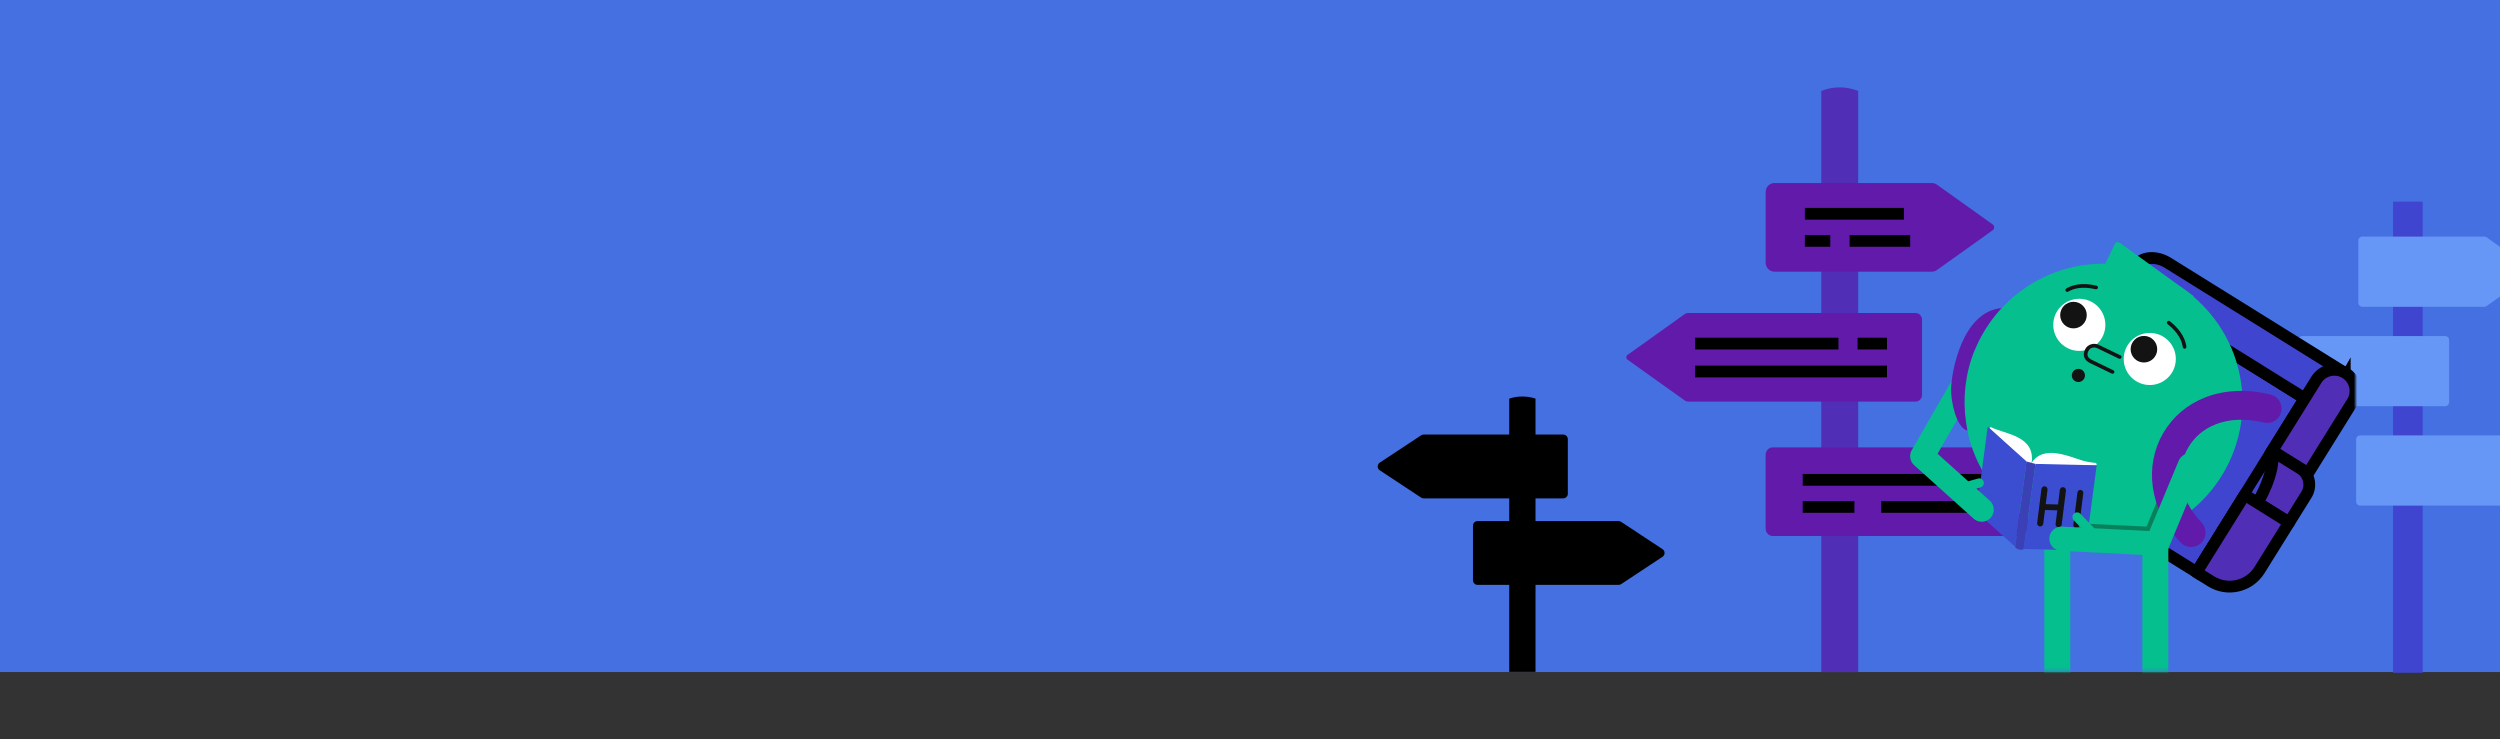 <svg width="744" height="220" viewBox="0 0 744 220" fill="none" xmlns="http://www.w3.org/2000/svg">
<rect x="0" y="0" width="744" height="220" fill="#333333" stroke="none"/>
<g clip-path="url(#clip0_2953_15002)">
<path d="M744 0H0V200H744V0Z" fill="#4470E1"/>
<path d="M720.983 60H712.164V200.209H720.983V60Z" fill="#3F45CF"/>
<path d="M745.335 150.467H702.381C701.73 150.467 701.193 149.938 701.193 149.279V130.768C701.193 130.116 701.722 129.58 702.381 129.58H745.335C745.58 129.58 745.825 129.657 746.025 129.802L758.997 139.058C759.655 139.533 759.655 140.514 758.997 140.989L746.025 150.245C745.825 150.39 745.58 150.467 745.335 150.467Z" fill="#6697F6"/>
<path d="M685.156 100.005H727.673C728.324 100.005 728.861 100.534 728.861 101.193V119.704C728.861 120.356 728.332 120.892 727.673 120.892H685.156C684.911 120.892 684.665 120.815 684.466 120.67L671.494 111.414C670.835 110.939 670.835 109.958 671.494 109.483L684.466 100.227C684.665 100.082 684.911 100.005 685.156 100.005Z" fill="#6697F6"/>
<path d="M739.342 91.3H703.031C702.38 91.3 701.844 90.771 701.844 90.112V71.601C701.844 70.949 702.372 70.413 703.031 70.413H739.342C739.587 70.413 739.833 70.49 740.032 70.635L753.004 79.891C753.663 80.366 753.663 81.347 753.004 81.822L740.032 91.078C739.833 91.223 739.587 91.3 739.342 91.3Z" fill="#6697F6"/>
<path d="M542 27.066C545.533 25.657 549.348 25.646 552.889 27.025L553 27.066V200H542.009V27.066H542Z" fill="#502EB5"/>
<path d="M600.685 159.517H527.583C526.408 159.517 525.449 158.515 525.449 157.279V135.377C525.449 134.142 526.4 133.14 527.583 133.14H600.685C601.108 133.14 601.532 133.278 601.886 133.528L618.569 145.434C619.183 145.875 619.183 146.782 618.569 147.223L601.886 159.128C601.532 159.379 601.117 159.517 600.685 159.517Z" fill="#611AAA"/>
<path d="M536.49 142.798H596.554" stroke="black" stroke-width="3.5" stroke-miterlimit="10"/>
<path d="M536.49 150.858H551.869" stroke="black" stroke-width="3.5" stroke-miterlimit="10"/>
<path d="M559.836 150.858H596.555" stroke="black" stroke-width="3.5" stroke-miterlimit="10"/>
<path d="M502.433 93.145H570.066C571.137 93.145 572.001 94.053 572.001 95.176V117.484C572.001 118.607 571.137 119.514 570.066 119.514H502.433C502.044 119.514 501.664 119.393 501.345 119.16L484.376 107.056C483.875 106.701 483.875 105.958 484.376 105.604L501.345 93.5C501.664 93.266 502.044 93.145 502.433 93.145Z" fill="#611AAA"/>
<path d="M504.455 102.251H547.127" stroke="black" stroke-width="3.5" stroke-miterlimit="10"/>
<path d="M552.812 102.251H561.573" stroke="black" stroke-width="3.5" stroke-miterlimit="10"/>
<path d="M504.455 110.562H561.573" stroke="black" stroke-width="3.5" stroke-miterlimit="10"/>
<path d="M574.957 80.842H528.034C526.617 80.842 525.459 79.633 525.459 78.147V57.169C525.459 55.683 526.608 54.474 528.034 54.474H574.957C575.475 54.474 575.976 54.638 576.408 54.94L593.023 66.794C593.619 67.217 593.619 68.099 593.023 68.522L576.408 80.376C575.985 80.678 575.475 80.842 574.957 80.842Z" fill="#611AAA"/>
<path d="M537.131 63.623H566.61" stroke="black" stroke-width="3.5" stroke-miterlimit="10"/>
<path d="M537.131 71.685H544.682" stroke="black" stroke-width="3.5" stroke-miterlimit="10"/>
<path d="M550.445 71.685H568.468" stroke="black" stroke-width="3.5" stroke-miterlimit="10"/>
<mask id="mask0_2953_15002" style="mask-type:luminance" maskUnits="userSpaceOnUse" x="551" y="70" width="150" height="130">
<path d="M701 70H551V199.655H701V70Z" fill="white"/>
</mask>
<g mask="url(#mask0_2953_15002)">
<path d="M599.861 136.75L653.701 170.275L685.9 118.567L632.059 85.041L599.861 136.75Z" fill="#3F45CF" stroke="black" stroke-width="3.5" stroke-miterlimit="10"/>
<path d="M696.567 125.255L685.873 118.596L668.017 147.271L678.711 153.93L696.567 125.255Z" fill="#3F45CF" stroke="black" stroke-width="2.78" stroke-miterlimit="10"/>
<path d="M697.803 112.977C698.275 112.147 698.003 111.088 697.195 110.587L645.165 78.224C641.589 75.999 637.332 76.385 635.658 79.075L631.967 84.998L683.925 117.348L692.345 122.591L697.803 112.97V112.977Z" fill="#3F45CF" stroke="black" stroke-width="3.5" stroke-miterlimit="10"/>
<path d="M684.547 139.361C684.547 139.361 676.922 134.604 676.192 134.16C677.337 140.72 671.828 149.627 671.828 149.627L681.25 155.493L686.379 147.252C688.053 144.569 687.23 141.035 684.547 139.361Z" fill="#502EB5" stroke="black" stroke-width="3.5" stroke-linejoin="round"/>
<path d="M686.894 140.805L676.199 134.145L689.348 113.027C691.172 110.094 695.021 109.178 697.968 110.974C700.966 112.798 701.896 116.711 700.043 119.687L686.894 140.805Z" fill="#502EB5" stroke="black" stroke-width="3.5" stroke-miterlimit="10"/>
<path d="M668.021 147.279L681.236 155.508L672.433 169.645C669.377 174.552 662.913 176.055 658.006 172.999L653.682 170.307L668.021 147.279Z" fill="#502EB5" stroke="black" stroke-width="3.5" stroke-linejoin="round"/>
<path d="M612.494 148.723H612.022C610.026 148.723 608.395 150.354 608.395 152.35V200.23C608.395 200.645 608.059 200.981 607.644 200.981H601.019C599.896 200.981 598.98 201.897 598.98 203.02V203.821C598.98 204.901 599.868 205.788 600.948 205.788H615.055C615.642 205.788 616.121 205.309 616.121 204.722V152.35C616.121 150.354 614.49 148.723 612.494 148.723Z" fill="#05BF8E"/>
<path d="M641.668 148.723H641.196C639.2 148.723 637.569 150.354 637.569 152.35V200.23C637.569 200.645 637.232 200.981 636.817 200.981H630.193C629.07 200.981 628.154 201.897 628.154 203.02V203.821C628.154 204.901 629.041 205.788 630.122 205.788H644.229C644.815 205.788 645.295 205.309 645.295 204.722V152.35C645.295 150.354 643.664 148.723 641.668 148.723Z" fill="#05BF8E"/>
<path d="M626.016 161.182C648.856 161.182 667.372 142.667 667.372 119.827C667.372 96.986 648.856 78.471 626.016 78.471C603.176 78.471 584.66 96.986 584.66 119.827C584.66 142.667 603.176 161.182 626.016 161.182Z" fill="#05BF8E"/>
<path d="M652.8 88.701C652.965 88.279 652.722 88.036 652.414 87.814C652.049 87.55 651.691 87.285 651.327 87.02C647.041 83.93 642.764 80.847 638.478 77.756C636.003 75.975 633.535 74.194 631.06 72.405C630.452 71.962 629.923 71.819 629.393 72.584C629.014 73.378 628.635 74.179 628.249 74.973C627.24 77.048 626.231 79.122 625.215 81.197C624.736 82.191 624.264 83.186 623.785 84.18C623.327 85.124 623.377 85.246 624.428 85.389C630.953 86.283 637.47 87.17 643.994 88.058C646.619 88.415 649.252 88.766 651.877 89.116C652.4 89.188 652.643 89.066 652.786 88.701H652.8Z" fill="#05BF8E"/>
<path d="M618.525 113.69C619.607 113.69 620.485 112.812 620.485 111.73C620.485 110.647 619.607 109.77 618.525 109.77C617.442 109.77 616.564 110.647 616.564 111.73C616.564 112.812 617.442 113.69 618.525 113.69Z" fill="#131313"/>
<path d="M618.804 104.431C623.086 104.431 626.558 100.959 626.558 96.677C626.558 92.394 623.086 88.922 618.804 88.922C614.521 88.922 611.049 92.394 611.049 96.677C611.049 100.959 614.521 104.431 618.804 104.431Z" fill="white"/>
<path d="M617.065 97.728C619.25 97.728 621.021 95.957 621.021 93.772C621.021 91.588 619.25 89.816 617.065 89.816C614.881 89.816 613.109 91.588 613.109 93.772C613.109 95.957 614.881 97.728 617.065 97.728Z" fill="#131313"/>
<path d="M639.77 114.584C644.053 114.584 647.525 111.112 647.525 106.829C647.525 102.546 644.053 99.074 639.77 99.074C635.488 99.074 632.016 102.546 632.016 106.829C632.016 111.112 635.488 114.584 639.77 114.584Z" fill="white"/>
<path d="M638.032 107.881C640.217 107.881 641.988 106.11 641.988 103.925C641.988 101.74 640.217 99.969 638.032 99.969C635.847 99.969 634.076 101.74 634.076 103.925C634.076 106.11 635.847 107.881 638.032 107.881Z" fill="#131313"/>
<path d="M628.446 111.178L622.015 108.066C621.257 107.701 620.699 107.186 620.398 106.592C620.012 105.819 620.055 104.94 620.52 103.981C620.87 103.251 621.507 102.715 622.301 102.464C623.074 102.228 623.903 102.285 624.633 102.643L631.064 105.755C631.336 105.884 631.451 106.213 631.322 106.485C631.193 106.757 630.864 106.871 630.592 106.742L624.161 103.63C623.689 103.401 623.131 103.359 622.63 103.516C622.129 103.673 621.729 104.01 621.507 104.46C621.192 105.111 621.149 105.648 621.378 106.106C621.614 106.578 622.115 106.9 622.494 107.078L628.925 110.19C629.197 110.319 629.312 110.648 629.183 110.92C629.054 111.192 628.725 111.306 628.453 111.178H628.446Z" fill="#131313"/>
<path d="M614.968 86.812C614.875 86.769 614.796 86.698 614.739 86.605C614.582 86.347 614.668 86.011 614.925 85.853C616.549 84.88 619.425 83.943 623.917 85.016C624.211 85.088 624.39 85.381 624.325 85.675C624.254 85.968 623.96 86.147 623.667 86.082C619.532 85.095 616.935 85.925 615.49 86.798C615.326 86.898 615.133 86.898 614.968 86.819V86.812Z" fill="#131313"/>
<path d="M649.894 103.722C649.736 103.644 649.615 103.486 649.586 103.3C649.372 101.626 648.413 99.072 645.072 96.447C644.836 96.261 644.793 95.918 644.979 95.681C645.165 95.445 645.509 95.403 645.745 95.588C649.372 98.45 650.423 101.29 650.666 103.164C650.702 103.465 650.495 103.737 650.194 103.78C650.087 103.794 649.98 103.78 649.887 103.729L649.894 103.722Z" fill="#131313"/>
<path d="M604.604 137.753C604.504 138.447 602.744 137.474 601.979 136.766C600.448 135.35 592.779 128.196 592.285 127.702C591.956 127.373 592.307 126.994 592.686 127.194C596.506 129.183 605.777 129.605 604.611 137.761L604.604 137.753Z" fill="white"/>
<path d="M604.604 137.756C603.996 138.722 606.421 138.328 607.473 138.336C609.562 138.35 622.932 138.543 623.626 138.522C624.098 138.507 624.027 137.785 623.605 137.756C620.242 137.506 618.068 136.468 616.072 135.853C612.588 134.78 607.308 133.471 604.611 137.756H604.604Z" fill="white"/>
<path d="M620.607 163.857L602.229 163.378L605.77 138.061L623.976 138.483L620.607 163.857Z" fill="#3B4ED2"/>
<path d="M599.725 162.706L588.172 152.333L591.541 126.959L603.095 137.332L599.725 162.706Z" fill="#3B4ED2"/>
<path d="M602.229 163.38L605.771 138.062L603.088 137.34L599.726 162.7C599.575 163.38 601.915 163.973 602.229 163.372V163.38Z" fill="#3B40B6"/>
<path d="M607.166 156.675C607.13 156.675 607.087 156.675 607.052 156.668C606.551 156.603 606.193 156.146 606.257 155.645L607.531 145.522C607.595 145.022 608.053 144.664 608.554 144.728C609.055 144.793 609.412 145.25 609.348 145.751L608.075 155.874C608.017 156.339 607.624 156.675 607.166 156.675Z" fill="#131313"/>
<path d="M612.646 156.933C612.611 156.933 612.568 156.933 612.532 156.926C612.031 156.861 611.674 156.403 611.738 155.903L613.011 145.78C613.076 145.279 613.534 144.922 614.034 144.986C614.535 145.05 614.893 145.508 614.828 146.009L613.555 156.132C613.498 156.597 613.104 156.933 612.646 156.933Z" fill="#131313"/>
<path d="M617.897 157.198C617.861 157.198 617.825 157.198 617.789 157.198C617.31 157.141 616.967 156.697 617.031 156.218L618.247 146.553C618.305 146.074 618.748 145.73 619.227 145.795C619.707 145.852 620.05 146.296 619.986 146.775L618.77 156.44C618.712 156.883 618.333 157.205 617.904 157.205L617.897 157.198Z" fill="#131313"/>
<path d="M613.047 151.903C613.047 151.903 613.033 151.903 613.025 151.903L608.147 151.767C607.66 151.752 607.281 151.352 607.295 150.865C607.31 150.379 607.717 150 608.197 150.014L613.076 150.15C613.562 150.164 613.941 150.565 613.927 151.051C613.913 151.524 613.526 151.903 613.054 151.903H613.047Z" fill="#131313"/>
<path d="M620.178 162.971C618.469 162.614 619.113 155.753 621.094 155.853L638.8 156.712L644.208 143.721C644.973 141.889 645.696 143.027 647.534 143.792C649.366 144.558 654.924 136.717 654.159 138.556L644.473 161.82C643.886 163.222 642.484 164.109 640.967 164.03L620.736 163.043C620.55 163.036 620.364 163.007 620.178 162.971Z" fill="#07815C"/>
<path d="M652.063 160.784C651.462 160.784 650.861 160.548 650.41 160.076C646.132 155.59 643.457 150.311 642.67 144.788C641.926 139.552 642.891 134.422 645.467 129.958C648.071 125.444 652.091 122.032 657.092 120.093C662.435 118.019 668.709 117.761 675.241 119.349C676.471 119.65 677.229 120.888 676.929 122.118C676.629 123.348 675.391 124.107 674.16 123.806C668.545 122.44 663.222 122.64 658.751 124.371C654.738 125.931 651.519 128.656 649.444 132.248C647.391 135.81 646.618 139.924 647.212 144.137C647.856 148.701 650.11 153.115 653.729 156.9C654.602 157.815 654.573 159.267 653.658 160.147C653.214 160.577 652.635 160.784 652.07 160.784H652.063Z" fill="#611AAA" stroke="#611AAA" stroke-width="4" stroke-miterlimit="10"/>
<path d="M653.085 135.18C651.254 134.414 649.144 135.287 648.378 137.119L639.665 158.043L623.268 157.214L619.134 152.907C618.604 152.356 617.739 152.342 617.188 152.864C616.637 153.393 616.623 154.259 617.145 154.81L619.255 157.006L613.661 156.727C611.679 156.627 609.984 158.158 609.884 160.139C609.791 161.935 611.036 163.487 612.738 163.845C612.917 163.881 613.103 163.909 613.296 163.917L641.833 165.354C643.349 165.433 644.751 164.546 645.338 163.144L655.024 139.88C655.789 138.049 654.917 135.938 653.085 135.173V135.18Z" fill="#05BF8E"/>
<path d="M591.005 110.063C591.999 108.339 591.406 106.142 589.682 105.148C587.957 104.154 585.761 104.747 584.767 106.472L568.936 133.963C568.092 135.437 568.385 137.297 569.651 138.435L587.349 154.352C588.251 155.167 589.453 155.432 590.554 155.181C591.255 155.024 591.914 154.652 592.429 154.08C593.759 152.599 593.638 150.324 592.157 149.001L588.165 145.409L589.388 145.066C590.118 144.859 590.547 144.1 590.34 143.371C590.132 142.641 589.374 142.212 588.644 142.419L585.74 143.235L576.619 135.036L590.998 110.07L591.005 110.063Z" fill="#05BF8E"/>
<path d="M584.767 122.931C584.245 115.891 585.418 108.609 588.73 101.806C590.583 98.007 592.937 94.616 595.677 91.676C583.902 92.742 580.747 110.683 580.64 115.755C580.561 119.339 582.128 127.237 585.504 128.167C585.111 126.321 584.767 122.938 584.767 122.938V122.931Z" fill="#611AAA"/>
</g>
<path d="M449.146 118.628C451.69 117.791 454.433 117.791 456.971 118.628V199.947H449.146V118.628Z" fill="black"/>
<path d="M423.677 129.323H465.216C465.969 129.323 466.585 129.935 466.585 130.692V146.945C466.585 147.698 465.974 148.314 465.216 148.314H423.677C423.411 148.314 423.145 148.234 422.924 148.088L410.615 139.962C409.795 139.421 409.795 138.22 410.615 137.68L422.924 129.554C423.145 129.407 423.411 129.328 423.677 129.328V129.323Z" fill="black"/>
<path d="M481.698 174.063H439.725C438.971 174.063 438.355 173.451 438.355 172.694V156.441C438.355 155.688 438.967 155.072 439.725 155.072H481.698C481.964 155.072 482.23 155.152 482.451 155.298L494.76 163.424C495.58 163.965 495.58 165.166 494.76 165.706L482.451 173.832C482.23 173.979 481.964 174.058 481.698 174.058V174.063Z" fill="black"/>
</g>
<defs>
<clipPath id="clip0_2953_15002">
<rect width="744" height="219.49" fill="white"/>
</clipPath>
</defs>
</svg>
